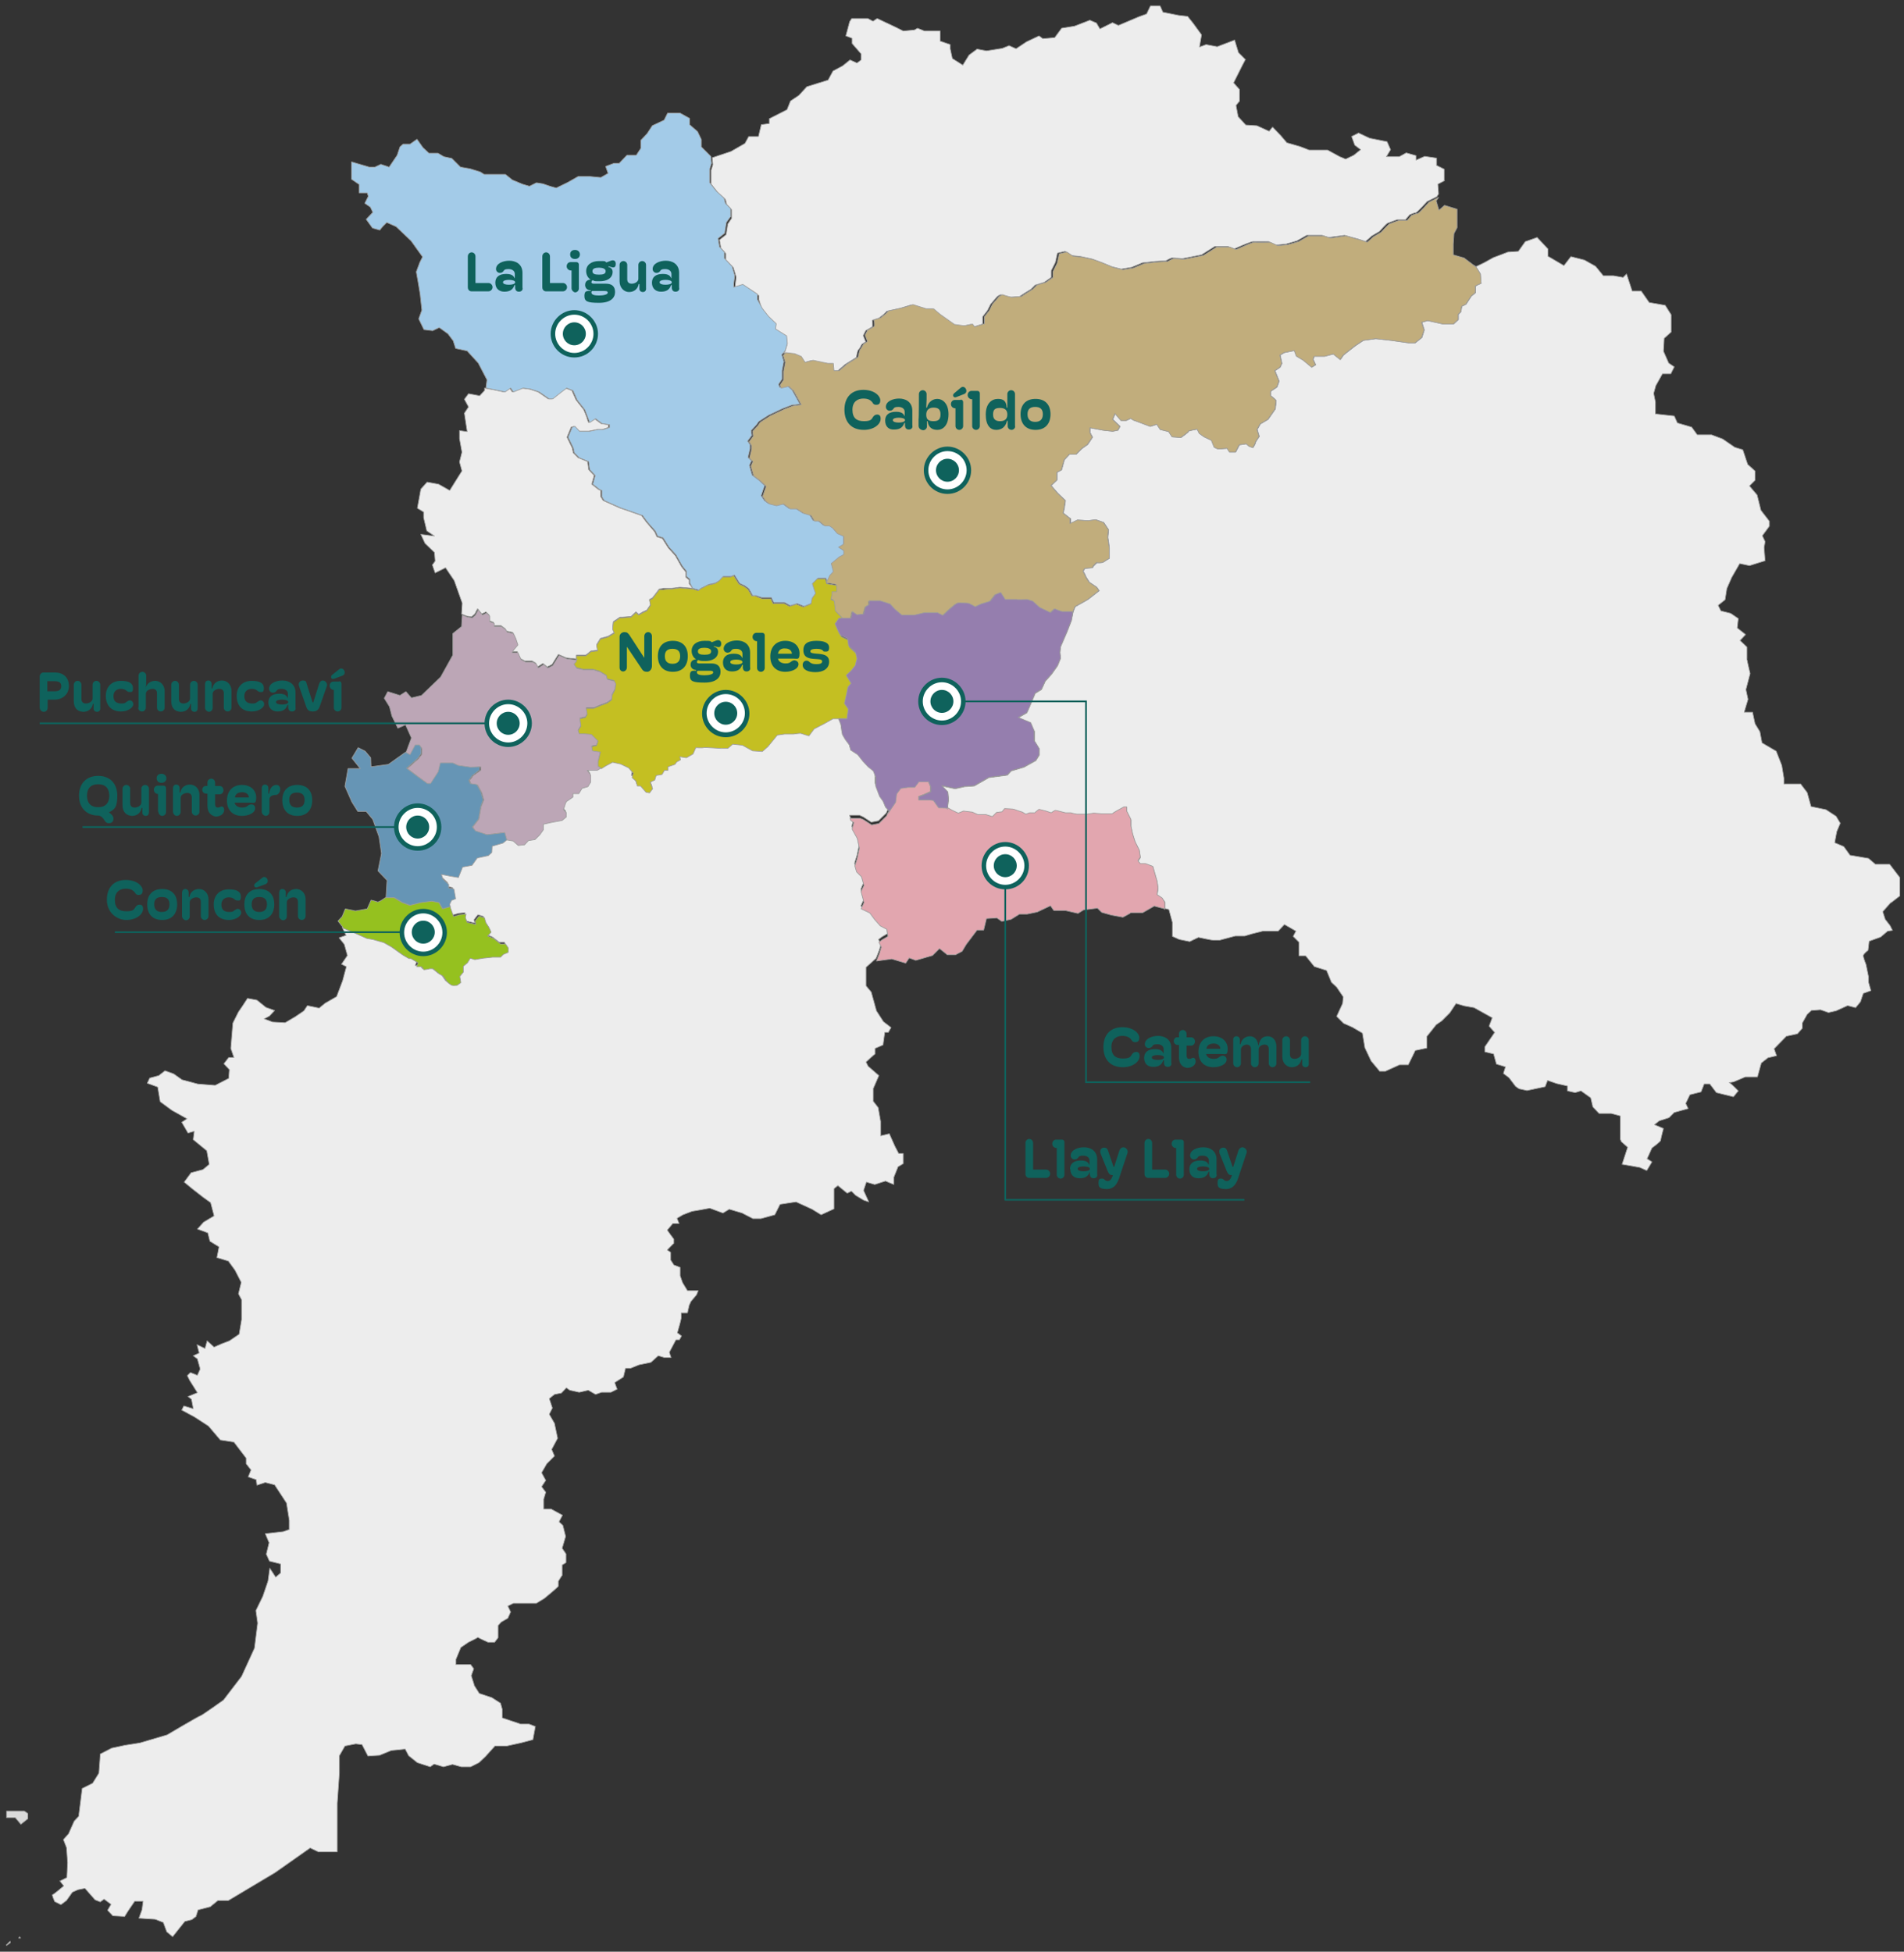 <?xml version="1.0" encoding="UTF-8"?>
<svg xmlns="http://www.w3.org/2000/svg" version="1.1" viewBox="0 0 547 560.7">
  <rect x="0" y="0" width="547" height="560.7" fill="#333333" stroke="none"/>
  <defs>
    <style>
      .cls-1, .cls-2, .cls-3, .cls-4 {
        fill: none;
      }

      .cls-5 {
        fill: #957eae;
      }

      .cls-5, .cls-6, .cls-7, .cls-8, .cls-2, .cls-9, .cls-10, .cls-11, .cls-3, .cls-12, .cls-13, .cls-14 {
        stroke-linecap: round;
        stroke-linejoin: round;
      }

      .cls-5, .cls-6, .cls-7, .cls-8, .cls-9, .cls-10, .cls-11, .cls-3, .cls-12, .cls-13, .cls-14 {
        stroke: #9d9d9c;
        stroke-width: .2px;
      }

      .cls-6 {
        fill: #ededed;
      }

      .cls-7 {
        fill: #6695b5;
      }

      .cls-8 {
        fill: #c1ad7c;
      }

      .cls-15 {
        isolation: isolate;
      }

      .cls-2, .cls-4 {
        stroke: #0f625c;
        stroke-width: .5px;
      }

      .cls-9 {
        fill: #a3cbe8;
      }

      .cls-16 {
        fill: #fff;
      }

      .cls-10 {
        fill: #e2a6af;
      }

      .cls-17 {
        fill: #0f625c;
      }

      .cls-11 {
        fill: #c4bf22;
      }

      .cls-12 {
        fill: #bca6b6;
      }

      .cls-13 {
        fill: #dadada;
      }

      .cls-4 {
        stroke-miterlimit: 10;
      }

      .cls-14 {
        fill: #95c11f;
      }
    </style>
  </defs>
  <!-- Generator: Adobe Illustrator 28.7.1, SVG Export Plug-In . SVG Version: 1.2.0 Build 142)  -->
  <g>
    <g id="Capa_2">
      <path class="cls-6" d="M543.2,259.3l-2.3,2.6.7,2.2,1.4,1.8.7,1.4-1.4.2-2,1.7-3.3,1.2-.3,2.6s-1.2.9-1.4,1.5c0,.6.8,2.6.8,2.6l.7,3.4v1.6l.7,2.5-2.2.8-.8,2.4-1.4,1.7-2.3-.6-3.3,1.5-2.2.5-2.3-.8-2.6.2-1.2,1.1-1.4,2.5v1.5l-1.4,1.6-3.2.7-3.5,3.6.7,2-2.5.6-1.9,1.5-1.1,4h-3.5l-3.3,1.4s-.8.2-1.3.2c.9.6,2.6,2.4,2.6,2.4l-1.4,1.7-4.9-1.2-1.9-2.5h-1.6l-.9,2.3-3.2.8-1.2,2.5.7,1.5-4,1.1-1.5,1.5-2.8.9-1.4,1.1,2.6,1.1s-.8,3-.8,3.4-2.5,2.2-2.5,2.2l-1.4,3.1,1.4.9-1.5,2.5-2-.9-5.1-.9,1.6-4.9-1.8-1.6-.3-.7v-6.7l-2.6-.7h-3.5l-1.8-1.9-.6-2.6-2.8-2-1.7.5-2.2-.5v-1.4l-3.1-.7-2.6-.9-.7,1.8-5.2,1.1-2.3-.5-1-.7-1.9-2.5-1.6-1.2.6-1.9-2.6-.8-.8-2.9-2.5-.6v-1.5l2.8-4.1-1.6-1.8.9-2.4-5.2-2.9-2.8-.5-2.4-.7-1.8,2.7-2.3,2.3-1.6,1.1-2.7,3.4v3.3l-3.3.7-2,4.1h-2.5l-4.2,1.9h-1.5l-2.5-3-1.8-3.8-.7-4.2-2.9-1.7-2.5-1.1-2-2,1.7-3.7.2-1.9-1.9-2.8-1.5-1.4-1.4-3.4-3.5-1.1-2.5-3.1h-1.9v-3.9l-1.7-1.7.8-1.5-3.3-1.9-1.8,1.9h-4.4l-3.2.8-2,.6h-2.7l-4.5,1.2h-1.9c0,.1-4.2-.8-4.2-.8l-2.5,1.2-3-.6-2-.9v-4l-1-3.7-1.1-.3v-1.8l-.8-1-1.5-1,.3-1.9-.3-2-1.2-4.2-2.1-.8h-1.5l-.7-.8.7-1.1-.3-2-1.2-2.4-.7-2.2-.5-2.3v-1.9l-1.2-2.4v-1.2h-.8l-2,1.1-1.4.8h-2.8c0,.1-2.5,0-2.5,0l-1.9.3h-2.9l-1.7-.3h-1.6c0-.1-2.7-.8-2.9-.8s-1.2.7-1.2.7l-1.5-.5-2-.5-1.2.9h-1.5c0,.1-1.1.5-1.1.5l-1-.6s-2.3-.7-2.3-.8-2.8-.2-2.8-.2l-.7.9-1.6.2-1.2,1.2-1.9-.6h-2.2l-1.6-.7-2.5-.3-1.5.6-1.7-.8-1.5-.8.3-2.6-.2-2.1-1.7-1.8,3.8.8,2.7-.6,2.8-.2,4.2-2.4,5.3-.7,1.1-1.2,3.7-1.1,3.4-1.9,1-1.6v-1.8c-.1,0-1.4-2.2-1.4-2.2v-2.8c-.1,0-1.1-2.4-1.1-2.4l-3.6-1.5,2.5-1.4.8-1.8,1.6-3.8,1.8-1.1,1.1-2.4,1.8-2,1.7-2.4.9-2.2-.2-1.6.2-1.7,1.9-4.4,1.2-3.1.5-2.5.6-1.5,3.7-2.1,3.2-2.5-.7-1-2.1-1.4s-1.1-1.7-1.1-1.8c0-.2-.7-1.4-.7-1.4l.5-.8,2.2-.2c.2-.6,1.5-1.6,1.4-1.5-.1.2,1.5,0,1.5,0l1.9-1.2v-2.8c.1,0-.4-3.2-.4-3.2l.2-2.2-1.4-2.1-2.3-.8-2.1.3-3.1-.2-2,1v-1.4c-.1,0-2.1-1.6-2.1-1.6l.3-1.5.3-2.1-2.2-2.1-1.9-2.2,1.7-1.6v-2.2l1.3-.7.8-2.9,1.5-1.6h1.9l1.6-1.6,1.7-1.2,1.4-2.1-.7-1.3v-1.4l3.8.7,2.7.3,1.5-.3.6-1.1-2.1-2,.7-1.7,1.7,2h1.5l1.3-.6.8.5,1.9.7,2.9,1.1,1.9-.6,1,1.5,2.4.6,1,1.5,2.5.2s2.3-1.6,2.2-1.8c0-.2,2.5-.6,2.5-.6l.6,1.2,1.4,1,2.1,1,.8,2,1.1.5,2.6-.2.7,1.1h1.7l1.1-2.1,2-.3.8.7,1.1.4s.7-1.1.7-1.4,1.1-1.8,1.1-1.8l-.6-2,.9-1.6,2.2-1.3s2-2.8,2.1-3c0-.2.3-2.3.2-2.5-.1-.2-1.5-1.3-1.5-1.3v-1.3l1.8-1.2.6-1.7-1.2-3,1.5-1,.5-1.1-.5-2.4,1.2-.7,2.9-.6.6,1.6,2,1.2,2.4,2,1.1-.7-.7-1.5.3-1h3c0,0,2.5-.6,2.5-.6l2,1.6.9-1.3,3.3-2.6,2.4-1.6,3.6-.5,4.5.5,4.9.7h1.9l1.9-1.5.7-2.2-.7-2.2,1.7-.5,4.5,1h2.9l1.4-1.3v-1.5l.7-.7.3-1.6,1.2-.6,1.5-2.3,1.2-1s.1-1.6,0-1.8c-.1-.2,1.6-.9,1.6-.9l-.2-2.7-1.3-2.1,2.3-1.1,2.7-1.5,4.2-1.6,3-.2,2-2.8,3.4-1.2,3.1,3.3v2.1l4.6,2.7,2-2.6,3.9,1,3.2,1.8,2.2,2.7h2.9l2.8.5,1-1,1.6,4.9h2.6l2.3,3.3,4.6.8,1.7,2.7v5l-2,1.8-.2,3.7,1.5,3.4,1.6,1.1-1,2h-2.4l-1.9,3.4-.6,2.2.5,2.5v3.4c-.1,0,5.4.6,5.4.6l.9,2,4.1,1.2,1.6,2.2h4.1l3.2,1.2,3.5,2.4,2.3.7,1.4,4.2,2.1,1.9v2.7l-1.6,1.6,2.2,2.6,1.1,4.4,2.4,3.1v1.5l-2,2.7.8,1.7-.3,1.7.3,3.8-4.5,1.4-2.8-.6-2.3,4-1.4,3.2-.5,3.2-2,1.6.8,1.6,2.8.7,2.2,1.5-.3,2.7,2.4,1.9-1.6,1.7,2,1.9v3.4c-.1,0,.9,4.2.9,4.2l-1.2,4.6.6,2.8-1.1,3.7h2.4l.7,3.3,1.4,2.3.6,3.2,4.1,2.4,1.6,4.1.6,3.7v1.6h4.8l1.9,2.5,1.1,4,4.3.9,2.9,1.9,1.2,2-1,2.4-.6,3.2,2.6,1.1,1.8,2.5,5.3.9,2,1.7h4.1l2.9,3.8v5.3l-2.6,2Z"/>
      <path class="cls-6" d="M259.5,332.3v2l-1.5.9-1.2,3v2.1c-.1,0-2.4-1-2.4-1l-3.1,1-2.4-.7-.8,2.4,1.5,3.3-1.5-.5-2.3-1.4-1.2-1.2-1.2.6-2.7-2.2-1.1.9v5.8l-3.7,1.7-2.6-1.6-4.6-2.1-4.6.7-1.5,3-4,1.1h-2.3l-3.1-1.6-3.7-1.1-1.8,1.1-3.8-1.4-2.7.5-2.4.4-2.6,1-1.7,1,.6,1.5h-1.8l-1.6,1.9,1,1.4.9,1.2v1.2c-.1,0-1.9,1.9-1.9,1.9l1,.7v2.2l.9,1.4,1.8.7v2.4l.7,2,1.4,2.3h3.1l-.5,1.2-1.6,1.9-.5,1.1-.5,2.2h-1.8v1.3c.1,0-.4,1.9-.4,1.9l-.7,2.5,1.2.9-.6,1.1h-1l-.9,1.7-1,1.9.5,1.5h-2l-1.7-.5-2.1,1.9-3.4.7-2.5,1h-1.4l-.6,2.5-2.5,1.6.7,1.9-1.8.9h-2.7l-1.7.6-2.1-1.2-2.6.6-2.7-.6-1-.7-1.4,1.5-2,.4-1.5,1.2.9,2.7-.9,1.8,1.5,2.6.9,4.3-1.7,3.2.8,1.9-2.2,2.2-1.5,2.6,1.2,2.2-1.2,1.8,1.2,1.6-.6,2v2.8h2.1l3.3,1.8-1,1.9,1.1,1,.8,3.2-1,3.4,1.1,1.6v2.5c.1,0-1.1.7-1.1.7v3c-.1,0-1.1,1.7-1.1,1.7v1.4c.1,0-1.5,1.4-1.5,1.4l-2.5,2.1-2.3,1.4h-6.6l-1.6.8.8,1.7-.8,1.8-1.9,1.1-.9,1v3.5l-1,1.3h-1.9s-2.7-1.2-2.9-1.4c-.2.2-2.7,1.4-2.7,1.4l-2.2,1.5-1.4,3.4v1.5h4.2l.9,1.2-.7,2,.9,2.9,1.4,2.2,3.6,1.2,2.5,1.6.5,1.8v2.4c-.1,0,5.3,1.8,5.3,1.8h2.4l1.8.7-.7,3.8-3.4.9-4.1.9h-3.4l-2.7,3-1.9,1.8-2.4,1.2h-2.7l-2.5-.7-2.6.7-2.7-.8-1.1.8-3.7-1.2-2.5-2-1-1.9-4,.4-3.4,1.4-3.3.2-1.7-3.3-1.8-.2-3.1.6-1.6,2.8v5l-.6,8.7v13.9h-5.5l-2.3-1.1-10.1,7.1-13.4,8h-3l-2.2,1.8-3.5.9-.6,1.9-1.2.9-2,.5-3.5,4.4-1.7-1.4-1-2.7-2.3-.9-4.7-.3.9-2.5.3-2.4h-2.4c0,0-1.9,2.8-1.9,2.8l-1,1.6-3.4-.2-1.5-1.6,1-1.7-2-1.5-1.1.8-1.5-.6-2.9-3.3-2,.4-1.6.7-1.7,2.4-1.6,1.2-1.8-.9s-.9-2-.6-2,3.2-2.5,3.2-2.5l-1.1-1.4,2-1,.2-4.3-.3-4.3-.9-2.3,1.5-1.7,1.6-3.6,1.3-1.4,1-8,3-1.5,1.8-2.9.4-5.5,3.3-1.7,3.7-.8,4.4-.7,7.8-2.3s9.3-5.5,9.6-5.5,6.6-4.5,6.6-4.5l5.2-6.8,3.7-8.1.9-7.2-.5-3.6,2-4.1,1.5-4.4.5-3.7,1.7,2.6,1.4-1.2v-2.6l-3.2-.8-.9-2,.8-3.3-1.1-2.6,5.2-.6,1.7-.6v-2.6c0,0-.8-5-.8-5l-3.4-5.2-2.7-.7-2.4.8-.2-1.6-2.3-.8.8-2-1.4-1.8v-1.6l-3.5-4.6-3.9-.6-3.4-4-4-2.6-3.7-2,.6-1.2,2.7.8-.5-2.7-1-.8,2.7-1.1-2.2-3.5-.7-1.4.9-.9,2,.8.8-1.8-.8-2.9-1.2-.9,1.7-.8-.6-2.4,2.3,1.1.6-2.2,2,1.8,2.3-1,2.1-.8,2.8-1.9.7-4.2v-5.7l-.9-1.7.8-3.3-1.8-3.5-1.9-2.6-3.3-1,.6-3.1-2.6-1.6-.6-2.4-3-1.1,1.8-2,3-1.8-1-3.8-2.1-1.5-3.2-2.5-2.3-1.9,2-2.7,3.4-.9,1.8-1.5-.7-3.9-3.9-3.2.3-2.4-1.8.5-1.8-3.1,1.5-1-4.3-2.4-3.4-2.5-.7-4.2-3-1.1.7-1.5,2.6-.7,1.8-1.4,2.5.9,2.4,1.7,4.5,1.2,5,.4,3.9-2,.2-2.5-1.6-1.7,1.4-1.8h1.5l-.9-2.6.3-3.7.3-3.6,1.6-3.2,1.1-1.6,1.5-2.3,2.7.5,2.6,2.1,2.5.9-1.5,1.6-1.5.8,2.4.9,3.6.2,2.9-1.7,2.5-1.7,1-1.5,3.4.7,1.7-1.4,3.3-1.9,1.7-4.5,1.1-4.1-1.4-.7,1.7-2.5-.9-3.2-1.5-1.9,2-.7-1.1-2.3,2.2.9,2.7,1.2,1.8.8,1.7.3,3.2.9,2.3,1.3,3.2,2.3,1.7,1h.6l2,1.2-.4,1.1h1.4l.7.9,1.6-.2h1c0-.1,1.8,1.4,1.8,1.4l1.1.6,1.1,1.6s1.3,1,1.5,1.1c.3.1,1.4,0,1.4,0l1.1-.8-.3-1.8,1-1.2v-1.7l1.2-1,.8-1.3,1.3.4,2.4-.4,2.8-.3h2.2l.8-.8,1.4-.6v-1.3l-.7-1.3h-1.4c0,.1-2-1.5-2-1.5l-1.7-.7,1-1.1-.6-1.3-.9-1.4-.4-1.4-1.6-.5-1.1,1.4.2,1-2.5-.6-.5-1.4.2-1-1.9.2-1.7.5-1-2.8h0l-.2-.7.6-1.1,1.1-.5-.3-1.7-.2-1.1-1.4-.3v-1.1l-1.7-1.6-.3-1.3,2.4.6,2.4.3,1.2-3,2.7-.4,1.6-2.2,3.2-.7,1-.9v-1.8c.1,0,3.2-.9,3.2-.9l1.1-.9,1.8.3,1.5,1.3,1.8-.2,1.1-1.2,1.9-.3,1.4-1.4,1-1.4v-1.6l2.2-.5,3.2-.6,1.2-1v-1.2l-.8-.9.5-1.6.3-.7,1.9-1.3v-1h1.7l.9-1.5,1.7-.5.8-1.3v-2l-1-1.4h2.9l1.2-.7h0l1.3-.8,1.9-1,2.3.5,2.3,1.1,1.3,1.5-.3,1.3,1.1,1,.4,1.4h.9l1.6,1.8,1,.2.9-1.2-.7-1.9,1.3-.6.4-1.3,1.7-.3.7-1.2h1v-1l2-.7.5-.7,1.1-.6-.2-.9,1.9.3,1.9-1.1.8-1.8s2,.1,2.2,0,5.4.3,5.4.3h1.6c0-.1,1.4-1.3,1.4-1.3l2.8.3,2.9,1.6,2.8.2,1.6-1.4,2.7-3.3,2.1-.3h2.5s2-.3,2.2-.2,2.3.7,2.3.7l1.5-2,2.9-1.5,2.5-1.4h1.7l.7,1.7.4,2.8.8,1.4,1.2,1.6.3,1.3,2,1.3,1.5,1.9,1.5,1.6,1.5,1.2.7,1.8v2.6l1.1,2.9,1,1.4.7,1.7,1.1,1.2-.3.5h0l-.4.9-2.2,2.2-2.1.4-2.3-1.5-1.1-.5h-2.8c0,.1.2.7.2.7l.9.6-.5,1.9,1.5,2.7.6,2.8-.6,2.8-.7,2.3.5,1.7,1.4,1.4.7,2.5s-.8,1.8-.8,1.9c0,.2.8,3,.8,3l-.8,1.8,2.5,1.2,1.4,1.9,1.6,1.8,1.9,1,.3,2-1.7,1-.9.7.7,1.4-.5,1.7-.9,2.3-2.9,2.6v5.3l1.5,1.8,1.5,5.4,2,3.1,2.2,1.7-.8,1.4h-1l-.5,3.6-2.3,1v1.6c-.1,0-2.6,2.3-2.6,2.3l.6,1.2,3.1,2.7-1.6,3.7v3.7l1.4,1.8.7,4v4.1c.1,0,2.5-.6,2.5-.6l1.6,3.6,1.1,2.1h1.3v.9h0Z"/>
      <path class="cls-6" d="M199,169l-3.7-.3-2.3.3h-2.4c0,.1-1.2.2-1.2.2l-1.2,1.6-.8,1-.8.4.3,1.5-1.1,1.6-1.1.5-1.2.7-.8-.7-1.4,1.3-2.5.2h-.7l-1.9,1.3-.2,2,.5,1.1-1.8,1.1-2.2.6-1.1,1.8.3,1.6-1.9.2-1.5,1.2h-2.7v1.1l-2.9-.3-2.3-1-1.8,2.9-1.4.7-1.2-1-1.6,1-.5-1.1-1-.6h-2.1l-1.3-.7-.9-2h-1.7l.5-.8,1.2-1.4-.6-1.8-.7-1.5-1.8-.4-.4-.7-1.2-.9h-2.1v-.9l-1.3-.5v-1.6l-.9-.9-1.2.6-1.2-1.5-.8,1.5-.9.8-1.4-.2-1.5-.6.2-3.1-2.3-6.5-2.5-3.7-3,1.5-.8-2.3.8-1.1-.2-2.5-2.7-2.6-1.2-2.6,3.9.5-2.2-1.5-.9-3.8v-1.6c0,0-1.8-1.1-1.8-1.1l1-5.5,1.8-2,3.3.6,3.2,1.8,2-3.2,1.5-2.4-.7-2.6.7-2.8-.7-3.9v-2.3l2.2.3-.8-5.3,1.2-1.8-1.2-2.2,1.2-1.6,3.2.6,1.4-1.5v-.7c.1,0,2.3.4,2.3.4l3.3.7,1.6-1.1.8,1.1,2.8-1.1,2.2.3,2.4.8,2.9,2h1l2.4-1.9,1.6-1.2,1.8.7,1.2,2.7,2.2,2.8s1,2.4,1,2.6.4,1.1.4,1.1l1.7-1.1,1.9,1.4,2.1.3v.8l-1.8.6h-1.5l-2.4.5h-2.9l-1.3-1.4-.8.2-1.2,2.9,1.5,3.1.3,1.4,1.4,1.4,2.7,1.1.3,2.3,1.6,1.7-.7,2.5,1.9,1.5.7.3v1.8l.7,1.1,4.7,2.1,6.3,2.2,1.4,1.9,2.4,2.8.6,1.4,1.6.5,1.7,2.7,2,2.2,1.8,3.2,1.2,1.5v1.5l1,.8v1.1l1,1.3Z"/>
      <path class="cls-6" d="M415,51.9l-1.9,1,.2,2.8-.5.8-2.8,1.4s-2.8,3.1-3.2,3.2c-.4,0-1.8.6-1.8.6l-1.2,1.4h-2.3c-.2,0-2.5.9-2.8,1-.3,0-2.4,2.4-2.4,2.4l-2.2,1.3-1.8,1.6-2.1-.7s-3.7-1-3.9-1.1c-.2,0-4.2.6-4.5.6s-2-.6-2-.6h-4.4l-2.8,1.6-3.1.9-2.9.3-2.2-1s-3.9,0-4.4,0-3.1,1.1-3.1,1.1l-2.3,1-1.8-.7h-3.8l-3.8,2.4-5.5,1.1s-2.4-.2-2.9-.2-1.8.8-1.8.8l-3.1.2-3.7.4-3.1,1.3-3,.5-2.8-.7-2.9-1.2-2.7-1-3.2-.7-2.7-.3-1.8-1.2-2.2.5-.6,2.7-1.2,2.4v1.9l-2,1.4-2.6.8-1.2,1.2-1.8,1.1-1.5,1-2.8.2s-2.1-.6-2.4-.7c-.3-.2-1.2.5-1.2.5l-1.9,2.2-.9,1.8-1.4,1.8v2.1l-2.8.9-.6-.8-2.3.5-2.9-.4-4.1-2.9-1.9-1.6h-2.1l-3.8-1.2-3.3,1-3.7.8-.9.9-1.4,1.1-1.9.6s.2,1.8,0,1.9-1.9,1.1-1.9,1.1l-.7,1.4.7,1.8-1.1.7s-.8,1.6-1,1.6-.6,2.2-.6,2.2l-3.2,2-2.2,1.9h-1.5l-.2-2.1h-1.5l-1.5-.3-2.8-.6-2.3.6-1.1-1.7-1.9-.8-2.6-.3.3-.4.6-2-.2-2.2-3.2-2,.2-1.5-2.2-2.1-1.8-2.3-.9-2.9v-1.1l-4.2-2.8-2.6.8v-.8l.3-2.5-.8-2.7-2.2-2.3v-1.8l-1.4-1.5-.4-2.4,1.9-1.5.5-3.1,1.1-1.6v-2.4c.1,0-1.4-1.5-1.4-1.5l-.4-1.5-2.2-2-1.9-2.4v-4l.5-1.6-.2-2,5.4-1.8,4-2.3,1.1-2h2.8l.8-3.4,2.3-.3v-1.4l5.1-2.6,1-2.5,2.4-1.6,2.3-2.5,6.1-1.9,1.4-2.6,2.8-1.5,2.1-1.7,2,.9,1.2-.9v-1.7l-2.6-3v-1.5l-1.8-.7,1.1-4.1.6-.9h4.6l1.5.8,1.2-.8,5.3,2.5,2.2,1.1,3.2-.3.9-.5,2,.8h4.5v2.9l2.9,1v1.2l.6,2.8,3,1.9,1.8-2.9,2.3-1.7,2.7.5,4.5-.7,2-.8,2,.9,3-2,3.6-1.7,1.1.8,3.4-.3,2-2.7,3.7-.6,4.4-1.7,1.9.8,1,1.7,3.6-1.8,1.7.8,5.9-2.5,2.2-.8,1.1-2.3h2.8l.8,1.8,4.5.9,2.6.3,1.6,2,2.4,3.3-.6,3.5,1.9-.7,3.2.6,5-1.9,1.1,3.6,2,2-.9,1.7-2.5,5,1.7,1.9v3.4c-.1,0-1,1.2-1,1.2l.6,3.2,2.2,2.4,3.2.2,3.5,1.6,1-1.2,2.4,2.5,1.7,2,3.8,1.1,2.6,1h5.3l3.5,1.9,1.7.7,2.3-1.1,2-1.6-1.7-1.3-.9-2.5,2-1,3.2,1.5,5,1,1,2.3-1.2,2h3.7l2-1.1,2.8.8v1.3l2.5-1.1,3.4.5v2.1l2.2,1.1v3.3s.1,0,.1,0Z"/>
      <path class="cls-9" d="M242.7,156.4l-1.5.9,1.5,1v1.1l-1.3.7-2.3,1.9.6,2.3-1,1.1-1,2.1-.4-1.4h-2.3l-1.4,1.4.4,1.3.5,1.5-1,1.4-.3,1.6-2.2.9-2-.8-2,.6-1.6-.9h-3.1c0,.1-.7-1.4-.7-1.4h-2.5c0,.1-1.9-.6-1.9-.6h-1c0-.1-1.1-2-1.1-2l-1.1-.8-1.5-.7-1.5-2.4-1,.4h-2.2l-1.1,1.2-1.2.7-1.9.4-2.2,1.1-.6.5-1.8-.5-.8-1.5v-1.1l-1-.8v-1.5l-1.2-1.5-1.8-3.2-2-2.2-1.7-2.7-1.6-.5-.6-1.4-2.3-2.6-1.4-1.9-6.3-2.2-4.7-2.1-.7-1.1v-1.8l-.7-.3-1.9-1.5.7-2.5-1.6-1.7-.3-2.3-2.7-1.1-1.4-1.4-.3-1.4-1.5-3.1,1.2-2.9.8-.2,1.3,1.4h2.9l2.4-.5h1.5l1.8-.6v-.8l-2.1-.3-1.9-1.4-1.7,1.1s-.4-1-.4-1.1c-.1-.2-1-2.6-1-2.6l-2.2-2.8-1.2-2.7-1.8-.7-1.6,1.2-2.4,1.9h-1l-2.9-2-2.4-.8-2.2-.3-2.8,1.1-.8-1.1-1.6,1.1-3.3-.7-2.2-.4.3-2.4-2.5-4.8-3.2-3.5-3.3-.7-.7-2.2-1.5-2-2.5-1.8-1.9.9-2.5-.3-1.5-3.1.9-2.5-.5-4.6-.6-3.6-.5-2.8,1-2.7.8-1.6-3.3-4.6-4.3-4.1-2.7-1.2-1.1,1.1-.9,1.1-2.1-.6-1.8-2.5,1.9-2-.7-1.5-1.6-1.1,1-2-.3-1h-2.3v-2.4c0,0-2.2-1.5-2.2-1.5v-5l5.1,1.5h1.6l1.7-.8,2.4.8,2.3-3.4.8-2.4.9-.8h2l2-1.4,1.7,2.4,1.7,1.6h2.6l1.7,1,2.3.5,2.5,2.5,2.8.5,2.9.9,1.1.7h6.1l2,1.6,2.9,1.2,2,.6,2-1,1.9.3,2,.7,1.8.5,3.3-1.6,3-1.7h3.4c0,0,3.1.3,3.1.3l2.1-1.2-.7-2,2.4-.9h1.5l2.2-2.3h2.7c0,0,1.3-2,1.3-2v-2.3l1.8-1.9,1.5-2.3,3.4-1.6,1-2h3.6l2.7,1.5v1.8l2.3,2,1.1,2.3v2.1l2.7,2.7.2,2-.5,1.6v4l1.9,2.4,2.2,2,.4,1.5,1.5,1.5v2.4c-.1,0-1.2,1.6-1.2,1.6l-.5,3.1-1.9,1.5.4,2.4,1.4,1.5v1.8l2.2,2.3.8,2.7-.3,2.5v.8l2.6-.8,4.2,2.8v1.5l1.4,2.6,1.8,2.3,2.2,2.1-.2,1.5,3.2,2,.2,2.2-.6,2-.3.4-.7.8.6,2-.5,2.6v2.4l-1,1.5.3.9,2.2-.5,1.4,1.3,1,1.8,1.2,2.2-2.4.3-2.6,1-4,1.9-2.8,1.8-.7,1-1.5,1.6.2,1.4-1.2,1.6.7,1.1v1.1l-.6,2.5,1,1-.6,1.3.8,2.8,2,1.5,1.6,1.5-.5,1.4-.5,1.5.9,1.4,1.1.8,2,.5,2-.5,1.9,1.4h1.9l2,1.3,2.1.6,1,1.6h1.3l1.7,1.4h1.6l.9.6,1.4,1.6,1.8.8v2.5h.4Z"/>
      <path class="cls-8" d="M423.8,82.3c.1.2,0,1.8,0,1.8l-1.2,1-1.5,2.3-1.2.6-.3,1.6-.7.7v1.5l-1.4,1.3h-2.9l-4.5-1-1.7.5.7,2.2-.7,2.2-1.9,1.5h-1.9l-4.9-.7-4.5-.5-3.6.5-2.4,1.6-3.3,2.6-.9,1.3-2-1.6-2.5.7h-3c0,0-.3.9-.3.9l.7,1.5-1.1.7-2.4-2-2-1.2-.6-1.6-2.9.6-1.2.7.5,2.4-.5,1.1-1.5,1,1.2,3-.6,1.7-1.8,1.2v1.3s1.4,1.1,1.5,1.3c.1.2-.2,2.3-.2,2.5-.1.2-2.1,3-2.1,3l-2.2,1.3-.9,1.6.6,2s-1.1,1.5-1.1,1.8-.7,1.4-.7,1.4l-1.1-.4-.8-.7-2,.3-1.1,2.1h-1.7l-.7-1.1-2.6.2-1.1-.5-.8-2-2.1-1-1.4-1-.6-1.2s-2.5.4-2.5.6c.1.2-2.2,1.8-2.2,1.8l-2.5-.2-1-1.5-2.4-.6-1-1.5-1.9.6-2.9-1.1-1.9-.7-.8-.5-1.3.6h-1.5l-1.7-2-.7,1.7,2.1,2-.6,1.1-1.5.3-2.7-.3-3.8-.7v1.4l.7,1.3-1.4,2.1-1.7,1.2-1.6,1.6h-1.9l-1.5,1.6-.8,2.9-1.3.7v2.2l-1.7,1.6,1.9,2.2,2.2,2.1-.3,2.1-.3,1.5,2,1.6v1.4c.1,0,2.1-1,2.1-1l3.1.2,2.1-.3,2.3.8,1.4,2.1-.2,2.2.5,3.2v2.8c-.1,0-2,1.2-2,1.2,0,0-1.5.2-1.5,0s-1.2.8-1.4,1.5l-2.2.2-.5.8s.7,1.3.7,1.4c0,.2,1.1,1.8,1.1,1.8l2.1,1.4.7,1-3.2,2.5-3.7,2.1-.6,1.5h-3.1c-.4,0-2.3-.8-2.3-.8l-1.2,1.1-3.1-1.5-2-1.8-1.6-.5h-3c0,.1-3.3,0-3.3,0l-1.3-2-1.5.6-1.5,1.9-2.6.8-1.7.8s-1.5-.8-1.7-.9c-.2-.1-2.6-.2-3.1-.2s-1.4.8-1.4.8l-1.3,1.1-1.8,1.7-1.5-.7h-3.8c0-.1-3.1.7-3.1.7h-3.4c0-.1-1.9-1.7-1.9-1.7l-1.5-1.6-2.8-.9h-3.2v1.1l-1,.6-.6,2.1-1.9.2-1.3-.9-.4,1.9h-2.2l-2.4-2.5-.3-2.8-1-.5.3-1.2v-1h1.5v-1.8c.1,0-2.8-.5-2.8-.5l1-2.1,1-1.1-.6-2.3,2.3-1.9,1.3-.7v-1.1l-1.5-1,1.5-.9v-2.2l-1.8-.8-1.4-1.6-.9-.6h-1.3l-1.7-1.4h-1.3l-1-1.6-2.1-.6-2-1.3h-1.9l-1.9-1.4-2,.5-2-.5-1.1-.8-.9-1.4.5-1.5.5-1.4-1.6-1.5-2-1.5-.8-2.8.6-1.3-1-1,.6-2.5v-1.1l-.7-1.1,1.2-1.6-.2-1.4,1.5-1.6.7-1,2.8-1.8,4-1.9,2.6-1,2.4-.3-1.2-2.2-1-1.8-1.4-1.3-2.2.5-.3-.9,1-1.5v-2.4l.5-2.6-.6-2,.7-.8,2.6.3,1.9.8,1.1,1.7,2.3-.6,2.8.6,1.5.3h1.5l.2,2.1h1.5l2.2-1.9,3.2-2s.5-2.2.6-2.2,1-1.6,1-1.6l1.1-.7-.7-1.8.7-1.4s1.7-1,1.9-1.1c.2,0,0-1.9,0-1.9l1.9-.6,1.4-1.1.9-.9,3.7-.8,3.3-1,3.8,1.2h2.1l1.9,1.6,4.1,2.9,2.9.4,2.3-.5.6.8,2.8-.9v-2l1.4-1.8.9-1.8,1.9-2.2s1-.7,1.2-.5c.3.2,2.4.7,2.4.7l2.8-.2,1.5-1,1.8-1.1,1.2-1.2,2.6-.8,2-1.4v-1.7l1.2-2.4.6-2.7,2.2-.5,1.8,1.2,2.7.3,3.2.7,2.7,1,2.9,1.2,2.8.7,3-.5,3.1-1.3,3.7-.4,3.1-.2s1.3-.8,1.8-.8,2.9.2,2.9.2l5.5-1.1,3.8-2.4h3.8l1.8.7,2.3-1s2.6-1.2,3.1-1.1,4.4,0,4.4,0l2.2,1,2.9-.3,3.1-.9,2.8-1.6h4.4s1.8.6,2,.6c.3,0,4.3-.7,4.5-.6s3.9,1.1,3.9,1.1l2.1.7,1.8-1.6,2.2-1.3s2.1-2.3,2.4-2.4,2.6-1,2.8-1h2.3l1.2-1.4s1.4-.6,1.8-.6,3.2-3.2,3.2-3.2l2.8-1.4-.7,1,.8,2.7,1.6-1.4,3.6,1.1v5.3l-.9,1.7-.2,3v3.1c-.1,0,3.1.9,3.1.9l3.3,2.5h.1l1.3,2.1.2,2.7s-1.8.7-1.7.9Z"/>
      <path class="cls-12" d="M176.9,196.3l-.2,1.6-.8,1.5-.2,1.5-1.3.9-1.9.7-1.9.8h-2.2l.3,1.7-.5.9-1.6.4.3,2.1-.8,1.3.3.8h1.2c0,.1,2.3.3,2.3.3l1.9,1.9-.4,1.3-1.4.3.2,1.2s2.3.4,2.3.3l-.6,2.8v1.3c-.1,0,.9.7.9.7l-1.2.7h-2.9l1,1.4v2l-.8,1.3-1.7.5-.9,1.5h-1.7v1l-1.9,1.3-.3.7-.5,1.6.8.9v1.2l-1.2,1-3.2.6-2.2.5v1.6l-1,1.4-1.4,1.4-1.9.3-1.1,1.2-1.8.2-1.5-1.3-1.8-.3-.7-2.1-5,.6-3.3-1-.8-1.2,1.8-2.3.6-3.5.8-2-.6-2.1-1.2-2.2-1.9-.3-.4-1,1.1-1.4,2.1-1.5v-1l-2.7.2-3.6-.5-1.5-.7h-3.6l-.6,2.5-2.2,3.4h-1l-2.7-2-3.2-2.4,3.2-2.8,1-1.3v-1.7l-.6-.8h-1.1l-1.5,2.7-1.4-.6,1.6-4.3-1.7-3.8-2.2,1-1.7-3.5-.7-2.7-1.5-2.4,1-1.9,3.5,1.1,1.7-1.1,1.6,1.8,2.9-.7,5.5-5.3,3.5-6.3v-6.2l2.5-2,.2-3.3,1.5.6,1.4.2.9-.8.8-1.5,1.2,1.5,1.2-.6.9.9v1.6l1.3.5v.9h2.1l1.2.9.4.7,1.8.4.7,1.5.6,1.8-1.2,1.4-.5.8h1.7l.9,2,1.3.7h2.1l1,.6.5,1.1,1.6-1,1.2,1,1.4-.7,1.8-2.9,2.3,1,2.9.3v.6l-.7.8.7,1,1.9.4h2.9c0,.1,1.8.6,1.8.6l2,1.2.2,1,2,.5.3.6Z"/>
      <polygon class="cls-7" points="145.6 241.3 144.5 242.2 141.4 243.1 141.3 244.9 140.3 245.8 137.1 246.5 135.6 248.6 132.9 249.1 131.7 252.1 129.3 251.7 126.8 251.2 127.2 252.5 128.9 254.1 128.9 255.1 130.4 255.4 130.6 256.5 130.9 258.2 129.7 258.7 129.2 259.8 129.4 260.6 127.2 261.2 126.2 259.4 124.1 259 121 259.4 117.9 260.1 115.7 259.3 113.4 257.9 110.9 257.9 111.2 252.9 108.6 250.2 109.6 245.2 108.9 240.4 107.1 235.4 105.2 233.1 102.8 233.1 101.1 230.4 99.1 225.9 100 220.8 103.5 220.8 101.1 217.8 102.9 214.8 104.9 215.8 106.5 217.7 106.6 220.3 111.6 219.6 116.5 216.1 117.8 216.8 119.3 214 120.5 214 121 214.8 121 216.5 120 217.9 116.8 220.7 120 223.1 122.8 225.1 123.7 225.1 125.9 221.7 126.5 219.2 130.1 219.2 131.6 219.9 135.2 220.4 137.8 220.3 137.8 221.2 135.7 222.8 134.7 224.2 135.1 225.1 137 225.4 138.2 227.6 138.8 229.8 138.1 231.8 137.5 235.3 135.7 237.6 136.6 238.7 139.9 239.8 145 239.2 145.6 241.3"/>
      <path class="cls-14" d="M146,272.3v1.3l-1.4.6-.8.8h-2.2l-2.8.3-2.4.4-1.3-.4-.8,1.3-1.2,1v1.7l-1,1.2.3,1.8-1.1.8s-1.2.1-1.4,0c-.3,0-1.5-1.1-1.5-1.1l-1.1-1.6-1.1-.6-1.8-1.5h-1c0,.1-1.6.3-1.6.3l-.7-.9h-1.4l.4-1.1-2-1.2h-.6l-1.7-1-3.2-2.3-2.3-1.3-3.2-.9-1.7-.3-1.8-.8-2.7-1.2-2.2-.9-.2-.3-1.4-1.8,1.2-1.3.9-2.2,2.9.6,3.4-.6,1.1-2.5s1.4.3,1.8.5,2.3-1.2,2.3-1.2h2.5l2.3,1.4,2.2.8,3.2-.8,3.1-.4,2.1.4,1,1.8,2.2-.6h0l1,2.8,1.7-.5,1.9-.2-.2,1,.5,1.4,2.5.6-.2-1,1.1-1.4,1.6.5.4,1.4.9,1.4.6,1.3-1,1.1,1.7.7,2,1.6h1.4c0-.1.8,1.1.8,1.1Z"/>
      <path class="cls-11" d="M246.3,189.2l-.5,2-1.2,1.5-1.4,1.3,1.4,2.3-.9,1.1-.4,2-.6,2.7,1.1,1.6-.4,2.8h-4.1l-2.5,1.4-2.9,1.5-1.5,2s-2.1-.6-2.3-.7c-.2-.1-2.2.2-2.2.2h-2.5l-2.1.3-2.7,3.3-1.6,1.4-2.8-.2-2.9-1.6-2.8-.3-1.4,1.2h-1.6c0,.1-5.2-.4-5.4-.2-.2.1-2.2,0-2.2,0l-.8,1.8-1.9,1.1-1.9-.3.2.9-1.1.6-.5.7-2,.7v1h-1l-.7,1.2-1.7.3-.4,1.3-1.3.6.7,1.9-.9,1.2-1-.2-1.6-1.8h-.9l-.4-1.4-1.1-1,.3-1.3-1.3-1.5-2.3-1.1-2.3-.5-1.9,1-1.3.8h0l-1-.7v-1.3c.1,0,.7-2.8.7-2.8,0,.1-2.3-.3-2.3-.3l-.2-1.2,1.4-.3.4-1.3-1.9-1.9-2.3-.2h-1.2c0-.1-.3-.9-.3-.9l.8-1.3-.3-2.1,1.6-.4.5-.9-.3-1.7h2.2l1.9-.8,1.9-.7,1.3-.9.2-1.5.8-1.5.2-1.6-.5-1-2-.5-.2-1-2-1.2-1.8-.5h-2.9c0-.1-1.9-.5-1.9-.5l-.7-1,.7-.8v-1.6h2.7l1.5-1.2,1.9-.2-.3-1.6,1.1-1.8,2.2-.6,1.8-1.1-.5-1.1.2-2,1.9-1.3h.7l2.5-.2,1.4-1.3.8.7,1.2-.7,1.1-.5,1.1-1.6-.3-1.5.8-.4.8-1,1.2-1.6h1.2c0-.1,2.4-.2,2.4-.2l2.3-.3,3.7.3,1.6.5.6-.5,2.2-1.1,1.9-.4,1.2-.7,1.1-1.2h2.2l1-.4,1.5,2.4,1.5.7,1.1.8,1.1,1.9h1c0,.1,1.9.8,1.9.8h2.5c0-.1.7,1.4.7,1.4h3.1c0-.1,1.6.8,1.6.8l2-.6,2,.8,2.2-.9.3-1.6,1-1.4-.5-1.5-.4-1.3,1.4-1.4h2.3l.4,1.4,2.9.5v1.8h-1.4v1l-.3,1.2,1,.5.3,2.8,2.4,2.5h-1.2l-1.1,1.6,1,2.3.6,1,2,1,.3,2,2,1.9.3,1.4Z"/>
      <path class="cls-10" d="M334.6,259.3v1.8l-3-.8-3.3,1.9h-3.4c0,.1-2.3,1.3-2.3,1.3l-3.3-.6-2.8-.8-1.2-1.2-4,.5-1.6,1-3.5-.8h-3.4c0,.1-1-1.4-1-1.4l-3.8,1.8-2.9.6h-2.2l-2.4,1.5-2.7.6-1.4-1-3,.2-.8,3.3h-1.9l-3.1,4.1-1.2,2-1.9,1h-2.4c0-.1-2.2-1.8-2.2-1.8l-2,2-4.8,1.4-1.9-.7-1,1.5-4-1.2-4.4.6.9-2.3.5-1.7-.7-1.4.9-.7,1.7-1-.3-2-1.9-1-1.6-1.8-1.4-1.9-2.5-1.2.8-1.8s-.7-2.8-.8-3,.8-1.9.8-1.9l-.7-2.5-1.4-1.4-.5-1.7.7-2.3.6-2.8-.6-2.8-1.5-2.7.5-1.9-.9-.6-.2-.6h2.8c0-.1,1.1.4,1.1.4l2.3,1.5,2.1-.4,2.2-2.2.4-.9h0l2.1-3.1.3-2.4,1.2-1.6,2.1-.3h1.9l1.2-1.6h2.8l.6,1.5v1.4l-2,.9-1.4.5v1h2.9c0-.1,1.3,0,1.3,0l1.5,2.1h2.5c0,.1,1.5.9,1.5.9l1.7.8,1.5-.6,2.5.3,1.6.7h2.3l1.9.6,1.2-1.2,1.6-.2.7-.9s2.7.1,2.8.2c0,.1,2.3.8,2.3.8l1,.6,1.1-.4h1.5c0-.1,1.2-1,1.2-1l2,.5,1.5.5s1-.7,1.2-.7,2.9.7,2.9.7h1.6c0,.1,1.7.4,1.7.4h2.9l1.9-.3,2.5.2h2.8c0-.1,1.4-.9,1.4-.9l2-1.1h.8v1.2l1.2,2.4v1.9l.5,2.3.7,2.2,1.2,2.4.3,2-.7,1.1.7.8h1.5l2.1.8,1.2,4.2.3,2-.3,1.9,1.5,1,.7,1.2Z"/>
      <polygon class="cls-13" points="1.9 520.3 7 520.3 8 521 8 522.5 6 524.1 4.4 522.2 1.9 522.2 1.9 520.3"/>
      <polygon class="cls-13" points="5.6 556.4 5.4 556.8 5.9 556.8 5.6 556.4"/>
      <polygon class="cls-13" points="2.9 557.7 1.8 558.8 1.9 558.9 3 558.1 2.9 557.7"/>
      <line class="cls-3" x1="-1" y1="562" x2="1" y2="561"/>
      <line class="cls-3" x1="172.8" y1="220.8" x2="172.7" y2="220.8"/>
      <line class="cls-3" x1="165.9" y1="189.4" x2="165.7" y2="189.4"/>
      <line class="cls-3" x1="132.7" y1="176.5" x2="132.7" y2="176.5"/>
      <line class="cls-3" x1="334.6" y1="261.3" x2="334.6" y2="261"/>
      <path class="cls-5" d="M308.3,175.7l-.5,2.5-1.2,3.1-1.9,4.4-.2,1.7.2,1.6-.9,2.2-1.7,2.4-1.8,2-1.1,2.4-1.8,1.1-1.6,3.8-.8,1.8-2.5,1.4,3.6,1.5,1,2.4v2.8c.1,0,1.4,2.2,1.4,2.2v1.8c.1,0-.9,1.6-.9,1.6l-3.4,1.9-3.7,1.1-1.1,1.2-5.3.7-4.2,2.4-2.8.2-2.7.6-3.8-.8,1.7,1.8.2,2.1-.3,2.6h-.3c0-.1-2.2-.1-2.2-.1l-1.5-2.1-1.3-.2h-2.9c0,.1,0-.9,0-.9l1.4-.5,2-.9v-1.4l-.6-1.5h-2.8l-1.2,1.6h-1.9l-2.1.3-1.2,1.6-.3,2.4-2.1,3.1.3-.5-1.1-1.2-.7-1.7-1-1.4-1.1-2.9v-2.6l-.7-1.8-1.5-1.2-1.5-1.6-1.5-1.9-2-1.3-.4-1.5-1.2-1.6-.8-1.4-.4-2.8-.7-1.7h2.4l.4-2.8-1.1-1.6.6-2.7.4-2,.9-1.1-1.4-2.3,1.4-1.3,1.2-1.5.5-2-.4-1.8-2-1.9-.3-2-2-1-.6-1-1-2.3,1.1-1.6h3.5l.4-1.9,1.3.9,1.9-.2.6-2.1,1-.6v-1.1h3.2l2.8.9,1.5,1.6,1.9,1.6h3.4c0,.1,3.1-.7,3.1-.7h3.8c0,.1,1.5.8,1.5.8l1.8-1.7,1.3-1.1s.9-.8,1.4-.8,2.9,0,3.1.2c.2.1,1.7.9,1.7.9l1.7-.8,2.6-.8,1.5-1.9,1.5-.6,1.3,2h3.3c0,.1,3,0,3,0l1.6.5,2,1.8,3.1,1.5,1.2-1.1s1.9.8,2.3.8,3,0,3,0Z"/>
      <line class="cls-3" x1="272.2" y1="232.3" x2="272.2" y2="232.5"/>
      <line class="cls-3" x1="412.8" y1="56.5" x2="412.8" y2="56.5"/>
      <line class="cls-3" x1="308.3" y1="175.7" x2="308.1" y2="176.2"/>
      <line class="cls-3" x1="423.9" y1="76.6" x2="423.7" y2="76.3"/>
      <rect class="cls-1" x="21.8" y="252.9" width="75.3" height="13.4"/>
      <g class="cls-15">
        <path class="cls-17" d="M30.7,258.5c0-3.6,2.1-5.7,5.4-5.7s4.9,1.8,4.9,3-.7,1.3-1.2,1.3-.8-.2-1-.6c-.5-.7-1.2-1.2-2.7-1.2s-3.1.8-3.1,3.2,1.2,3.3,3.3,3.3,2.2-.6,2.6-1.2c.3-.4.6-.7,1.2-.7s1,.3,1,1.2c0,1.7-2.1,3.2-4.8,3.2s-5.6-2.1-5.6-5.8Z"/>
        <path class="cls-17" d="M42.3,259.8c0-2.6,1.4-4.4,4.3-4.4s4.3,1.8,4.3,4.4-1.4,4.5-4.3,4.5-4.3-1.8-4.3-4.5ZM48.7,259.8c0-1.5-.8-2.1-2.2-2.1s-2.2.6-2.2,2.1.8,2.2,2.2,2.2,2.2-.7,2.2-2.2Z"/>
        <path class="cls-17" d="M52.3,263.2v-6.7c0-.6.3-1.1.9-1.1s1,.4,1,1v1.3h.2c.3-1.6,1.5-2.3,2.8-2.3s2.7,1,2.7,3v4.8c0,.6-.5,1.1-1.1,1.1s-1.1-.5-1.1-1.1v-4.1c0-.8-.4-1.3-1.3-1.3s-1.9.6-1.9,1.4v4.1c0,.6-.5,1.1-1.1,1.1-.6-.1-1.1-.6-1.1-1.2Z"/>
        <path class="cls-17" d="M61.4,259.8c0-2.6,1.7-4.3,4.3-4.3s3.5.8,3.5,2.1-.5,1.1-1,1.1-.6-.2-.9-.4c-.4-.3-.8-.5-1.6-.5s-2.1.4-2.1,2.1,1.1,2.1,2.3,2.1,1.1-.3,1.5-.5c.3-.2.6-.4.9-.4.6,0,1,.6,1,1.1,0,1-1.6,2.1-3.5,2.1-2.7,0-4.4-1.5-4.4-4.5Z"/>
        <path class="cls-17" d="M70.2,259.8c0-2.6,1.4-4.4,4.3-4.4s4.3,1.8,4.3,4.4-1.4,4.5-4.3,4.5-4.3-1.8-4.3-4.5ZM76.7,259.8c0-1.5-.8-2.1-2.2-2.1s-2.2.6-2.2,2.1.8,2.2,2.2,2.2,2.2-.7,2.2-2.2ZM73.9,254.9c-.8.3-1.2-.6-.6-1.1l2-1.6c1.2-1,2.4,1.2,1,1.8l-2.4.9Z"/>
        <path class="cls-17" d="M80.2,263.2v-6.7c0-.6.3-1.1.9-1.1s1,.4,1,1v1.3h.2c.3-1.6,1.5-2.3,2.8-2.3s2.7,1,2.7,3v4.8c0,.6-.5,1.1-1.1,1.1s-1.1-.5-1.1-1.1v-4.1c0-.8-.4-1.3-1.3-1.3s-1.9.6-1.9,1.4v4.1c0,.6-.5,1.1-1.1,1.1-.6-.1-1.1-.6-1.1-1.2Z"/>
      </g>
      <rect class="cls-1" x="19" y="222.9" width="75.3" height="13.4"/>
      <g class="cls-15">
        <path class="cls-17" d="M30.1,235.8c-.5-.9-1.2-1.5-1.9-1.5-3.2,0-5.5-2.1-5.5-5.7s2.2-5.7,5.5-5.7,5.5,2.1,5.5,5.7-.9,3.9-2.4,4.8c.6.4,1.3,1,1.3,1.8s-.5,1.3-1.3,1.3c-.5,0-.9-.2-1.2-.7ZM31.4,228.6c0-2.1-1.1-3.3-3.2-3.3s-3.2,1.2-3.2,3.3,1.1,3.3,3.2,3.3c2.1,0,3.2-1.2,3.2-3.3Z"/>
        <path class="cls-17" d="M35.2,231.3v-4.7c0-.6.5-1.1,1.1-1.1s1.1.5,1.1,1.1v4.1c0,.8.4,1.3,1.3,1.3s1.9-.6,1.9-1.4v-4c0-.6.5-1.1,1.1-1.1s1.1.5,1.1,1.1v6.7c0,.6-.3,1.1-.9,1.1s-1-.4-1-.9v-1.4h-.2c-.3,1.6-1.5,2.3-2.8,2.3-1.6-.1-2.7-1.1-2.7-3.1Z"/>
        <path class="cls-17" d="M45.4,233.2v-5.1h0c-.6,0-1.2-.5-1.2-1.2s.5-1.2,1.1-1.2h1.7c.4,0,.7.3.7.7v6.9c0,.6-.5,1.1-1.1,1.1-.6,0-1.1-.6-1.1-1.2ZM45,223.6c0-.8.5-1.3,1.4-1.3s1.4.6,1.4,1.3-.5,1.3-1.4,1.3c-.9,0-1.4-.6-1.4-1.3Z"/>
        <path class="cls-17" d="M49.7,233.2v-6.7c0-.6.3-1.1.9-1.1s1,.4,1,1v1.3h.2c.3-1.6,1.5-2.3,2.8-2.3s2.7,1,2.7,3v4.8c0,.6-.5,1.1-1.1,1.1s-1.1-.5-1.1-1.1v-4.1c0-.8-.4-1.3-1.3-1.3s-1.9.6-1.9,1.4v4.1c0,.6-.5,1.1-1.1,1.1-.6,0-1.1-.6-1.1-1.2Z"/>
        <path class="cls-17" d="M59.6,231.4v-3.4h-.4c-.6,0-1.1-.5-1.1-1.1s.5-1.2,1.1-1.1h.4v-1c0-.6.5-1.1,1.1-1.1s1.1.5,1.1,1.2v.9h1.3c.6,0,1.1.5,1.1,1.2s-.5,1.2-1.1,1.2h-1.3v2.8c0,.7.3,1,.7,1s.6-.1.8-.2c.2-.1.3-.1.4-.1.4,0,.7.4.7,1,0,1.2-1.2,1.9-2.5,1.9-1.1-.3-2.3-.9-2.3-3.2Z"/>
        <path class="cls-17" d="M73.3,232.2c0,1.4-2,2.2-3.8,2.2-2.6,0-4.3-1.6-4.3-4.4s1.7-4.5,4.3-4.5,4.1,1.6,4.1,3.6-.6,1.5-1.8,1.5h-4.4c.2,1,1.2,1.4,2.2,1.4s1.3-.3,1.7-.6c.3-.2.6-.3.9-.3.7,0,1.1.4,1.1,1.1ZM67.5,229.1h4c0-.8-.7-1.5-1.9-1.5s-2,.5-2.1,1.5Z"/>
        <path class="cls-17" d="M75.2,233.2v-6.7c0-.6.3-1.1.9-1.1s1,.4,1,1v1.6h.2c.3-2,1.3-2.5,2.1-2.5s1.1.6,1.1,1.3-.5,1.6-1.4,1.6-1.7.4-1.7,1.3v3.6c0,.6-.5,1.1-1.1,1.1-.6-.1-1.1-.6-1.1-1.2Z"/>
        <path class="cls-17" d="M81.1,229.9c0-2.6,1.4-4.4,4.3-4.4s4.3,1.8,4.3,4.4-1.4,4.5-4.3,4.5c-2.9,0-4.3-1.9-4.3-4.5ZM87.5,229.8c0-1.5-.8-2.1-2.2-2.1s-2.2.6-2.2,2.1.8,2.2,2.2,2.2,2.2-.6,2.2-2.2Z"/>
      </g>
      <rect class="cls-1" x="-4.8" y="193" width="118.8" height="13.4"/>
      <g class="cls-15">
        <path class="cls-17" d="M11.4,203.2v-8.8c0-.7.5-1.2,1.1-1.2h3.2c2.6,0,4.1,1.5,4.1,3.9s-1.9,3.9-4.1,3.9h-2v2.3c0,.7-.5,1.2-1.1,1.2-.7,0-1.2-.6-1.2-1.3ZM13.7,198.6h1.9c1.3,0,2-.4,2-1.5s-.8-1.4-2-1.4h-2v2.9h.1Z"/>
        <path class="cls-17" d="M21.2,201.4v-4.7c0-.6.5-1.1,1.1-1.1s1.1.5,1.1,1.1v4.1c0,.8.4,1.3,1.3,1.3s1.9-.6,1.9-1.4v-4c0-.6.5-1.1,1.1-1.1s1.1.5,1.1,1.1v6.7c.1.6-.3,1.1-.9,1.1s-1-.4-1-.9v-1.4h-.2c-.3,1.6-1.5,2.3-2.8,2.3-1.7-.1-2.7-1.1-2.7-3.1Z"/>
        <path class="cls-17" d="M30.4,199.9c0-2.6,1.7-4.3,4.3-4.3s3.5.8,3.5,2.1-.5,1.1-1,1.1-.6-.2-.9-.4c-.4-.3-.8-.5-1.6-.5s-2.1.4-2.1,2.1,1.1,2.1,2.3,2.1,1.1-.3,1.5-.5c.3-.2.6-.4.9-.4.6,0,1,.6,1,1.1,0,1-1.6,2.1-3.5,2.1-2.6,0-4.4-1.5-4.4-4.5Z"/>
        <path class="cls-17" d="M39.8,203.3v-9.2c0-.6.5-1.1,1.1-1.1s1.1.5,1.1,1.1v1.4c0,.6,0,1.8-.2,2.4h0c.3-1.6,1.5-2.3,2.8-2.3s2.7,1,2.7,3v4.7c0,.6-.5,1.1-1.1,1.1s-1.1-.5-1.1-1.1v-4.1c0-.8-.4-1.3-1.3-1.3s-1.9.6-1.9,1.4v4c0,.6-.5,1.1-1.1,1.1-.7,0-1.1-.5-1.1-1.1Z"/>
        <path class="cls-17" d="M49.2,201.4v-4.7c0-.6.5-1.1,1.1-1.1s1.1.5,1.1,1.1v4.1c0,.8.4,1.3,1.3,1.3s1.9-.6,1.9-1.4v-4c0-.6.5-1.1,1.1-1.1s1.1.5,1.1,1.1v6.7c0,.6-.3,1.1-.9,1.1s-1-.4-1-.9v-1.4h-.2c-.3,1.6-1.5,2.3-2.8,2.3-1.7-.1-2.7-1.1-2.7-3.1Z"/>
        <path class="cls-17" d="M58.9,203.3v-6.7c0-.6.3-1.1.9-1.1s1,.4,1,1v1.3h.2c.3-1.6,1.5-2.3,2.8-2.3s2.7,1,2.7,3v4.8c0,.6-.5,1.1-1.1,1.1s-1.1-.5-1.1-1.1v-4.1c0-.8-.4-1.3-1.3-1.3s-1.9.6-1.9,1.4v4.1c0,.6-.5,1.1-1.1,1.1-.6-.1-1.1-.6-1.1-1.2Z"/>
        <path class="cls-17" d="M68,199.9c0-2.6,1.7-4.3,4.3-4.3s3.5.8,3.5,2.1-.5,1.1-1,1.1-.6-.2-.9-.4c-.4-.3-.8-.5-1.6-.5s-2.1.4-2.1,2.1,1.1,2.1,2.3,2.1,1.1-.3,1.5-.5c.3-.2.6-.4.9-.4.6,0,1,.6,1,1.1,0,1-1.6,2.1-3.5,2.1-2.7,0-4.4-1.5-4.4-4.5Z"/>
        <path class="cls-17" d="M77.1,201.8c0-1.6,1.1-2.5,3.1-2.5s2.2.8,2.5,1.3h0v-1.3c0-.9-.8-1.4-1.8-1.4s-1.2.2-1.4.5c-.2.3-.5.6-1.1.6s-1.1-.5-1.1-1.1c0-1.6,2-2.4,3.8-2.4s3.8.9,3.8,3.5v4.2c.2.7-.3,1.2-1,1.2s-1-.4-1.1-1v-.9h-.2c-.4,1.2-1.2,1.9-2.9,1.9-1.4,0-2.6-.9-2.6-2.6ZM82.8,201.7c0-.5-.9-.7-1.8-.7s-1.7.2-1.7.7.8.7,1.7.7,1.8-.2,1.8-.7Z"/>
        <path class="cls-17" d="M88,203.1l-2.1-6c-.3-.8.2-1.6,1.1-1.6s1,.4,1.1.9l1.7,5.4h.2l1.7-5.4c.2-.5.5-.9,1.1-.9s1.4.8,1.1,1.6l-2.1,6c-.3.8-.9,1.3-1.9,1.3-1.1,0-1.6-.4-1.9-1.3Z"/>
        <path class="cls-17" d="M97.4,195.7c.4,0,.7.3.7.7v6.9c0,.6-.5,1.1-1.1,1.1s-1.1-.5-1.1-1.1v-5.1h0c-.6,0-1.2-.5-1.2-1.2s.5-1.2,1.1-1.2h1.7ZM97.4,192.3c1.2-1,2.4,1.2,1,1.8l-2.4.9c-.8.3-1.2-.6-.6-1.1l2-1.6Z"/>
      </g>
      <rect class="cls-1" x="123.5" y="72.4" width="83" height="13.4"/>
      <g class="cls-15">
        <path class="cls-17" d="M135.5,83.7c-.6,0-1.1-.4-1.1-1.2v-8.8c0-.8.6-1.2,1.1-1.2s1.1.4,1.1,1.2v7.6h3.7c.7,0,1.2.6,1.2,1.2s-.5,1.2-1.2,1.2c0,0-4.8,0-4.8,0Z"/>
        <path class="cls-17" d="M142.3,81.2c0-1.6,1.1-2.5,3.1-2.5s2.2.8,2.5,1.3h0v-1.3c0-.9-.8-1.4-1.8-1.4s-1.2.2-1.4.5-.5.6-1.1.6-1.1-.5-1.1-1.1c0-1.6,2-2.4,3.8-2.4s3.8.9,3.8,3.5v4.2c.2.7-.3,1.2-1,1.2s-1-.4-1.1-1v-.9h-.2c-.4,1.2-1.2,1.9-2.9,1.9-1.4,0-2.6-.8-2.6-2.6ZM148,81.1c0-.5-.9-.7-1.8-.7s-1.7.2-1.7.7.8.7,1.7.7c.9,0,1.8-.2,1.8-.7Z"/>
        <path class="cls-17" d="M156.9,83.7c-.6,0-1.1-.4-1.1-1.2v-8.8c0-.8.6-1.2,1.1-1.2s1.1.4,1.1,1.2v7.6h3.7c.7,0,1.2.6,1.2,1.2s-.5,1.2-1.2,1.2c0,0-4.8,0-4.8,0Z"/>
        <path class="cls-17" d="M164.2,82.8v-5.1h-.2c-.6,0-1.2-.5-1.2-1.2s.5-1.2,1.1-1.2h1.7c.4,0,.7.3.7.7v6.9c0,.6-.5,1.1-1.1,1.1-.5-.1-1-.6-1-1.2ZM163.8,73.1c0-.8.5-1.3,1.4-1.3s1.4.6,1.4,1.3-.5,1.3-1.4,1.3-1.4-.5-1.4-1.3Z"/>
        <path class="cls-17" d="M174.8,76.5v.2c.9.2,1.2.8,1.2,1.4,0,1.9-1.8,2.7-3.6,2.7s-1.5,0-2.1-.3c-.2,0-.4.4-.4.6s.2.4.7.4h3.5c1.7,0,2.6.8,2.6,2.4s-1.2,3.1-4.6,3.1-4.2-.4-4.2-2,.8-1.4,1.8-1.4v-.2c-1.2,0-1.6-.9-1.6-1.5,0-1.1.7-1.5,1.6-1.6-.8-.4-1.3-1.4-1.3-2.4,0-1.8,1.5-2.9,3.7-2.9s1.5,0,2.1.4l1.3-.5c.8-.3,1.4,0,1.4.9s-.4,1.1-1,1l-1.1-.3ZM170.3,83.6c-.2,0-.4,0-.4.4,0,.7.9.9,2.2.9s2.5-.3,2.5-.8-.5-.5-1.1-.5h-3.2ZM174,77.9c0-.7-.9-1-1.9-1s-1.9.2-1.9,1,.7,1,1.9,1,1.9-.2,1.9-1Z"/>
        <path class="cls-17" d="M178,80.8v-4.7c0-.6.5-1.1,1.1-1.1s1.1.5,1.1,1.1v4.1c0,.8.4,1.3,1.3,1.3s1.9-.6,1.9-1.4v-4c0-.6.5-1.1,1.1-1.1s1.1.5,1.1,1.1v6.7c.1.6-.3,1.1-.9,1.1s-1-.4-1-.9v-1.4h-.2c-.3,1.6-1.5,2.3-2.8,2.3s-2.7-1.1-2.7-3.1Z"/>
        <path class="cls-17" d="M187.3,81.2c0-1.6,1.1-2.5,3.1-2.5s2.2.8,2.5,1.3h0v-1.3c0-.9-.8-1.4-1.8-1.4s-1.2.2-1.4.5-.5.6-1.1.6-1.1-.5-1.1-1.1c0-1.6,2-2.4,3.8-2.4s3.8.9,3.8,3.5v4.2c.2.7-.3,1.2-1,1.2s-1-.4-1.1-1v-.9h-.2c-.4,1.2-1.2,1.9-2.9,1.9-1.4,0-2.6-.8-2.6-2.6ZM193,81.1c0-.5-.9-.7-1.8-.7s-1.7.2-1.7.7.8.7,1.7.7c.9,0,1.8-.2,1.8-.7Z"/>
      </g>
      <g>
        <g>
          <circle class="cls-16" cx="165" cy="95.9" r="6.2"/>
          <path class="cls-17" d="M165,102.7c-3.8,0-6.8-3.1-6.8-6.8s3.1-6.8,6.8-6.8,6.8,3.1,6.8,6.8-3,6.8-6.8,6.8ZM165,90.4c-3,0-5.5,2.5-5.5,5.5s2.5,5.5,5.5,5.5,5.5-2.5,5.5-5.5-2.5-5.5-5.5-5.5Z"/>
        </g>
        <circle class="cls-17" cx="165" cy="95.9" r="3.3"/>
      </g>
      <rect class="cls-1" x="170.9" y="181.6" width="75.3" height="13.4"/>
      <g class="cls-15">
        <path class="cls-17" d="M178,191.8v-8.9c0-.7.6-1.3,1.4-1.3s1,.3,1.4.8l4.3,6.6v-6.2c0-.7.5-1.2,1.1-1.2s1.1.5,1.1,1.2v8.5c0,.9-.6,1.7-1.4,1.7s-1.2-.3-1.5-.8l-4.3-6.4v5.9c0,.7-.5,1.2-1.1,1.2-.5,0-1-.4-1-1.1Z"/>
        <path class="cls-17" d="M189,188.5c0-2.6,1.4-4.4,4.3-4.4s4.3,1.8,4.3,4.4-1.4,4.5-4.3,4.5-4.3-1.9-4.3-4.5ZM195.4,188.5c0-1.5-.8-2.1-2.2-2.1s-2.2.6-2.2,2.1.8,2.2,2.2,2.2,2.2-.7,2.2-2.2Z"/>
        <path class="cls-17" d="M205.1,185.6v.2c.9.2,1.2.8,1.2,1.4,0,1.9-1.8,2.7-3.6,2.7s-1.5-.1-2.1-.3c-.2.1-.4.4-.4.6s.2.4.7.4h3.5c1.7,0,2.6.8,2.6,2.4s-1.2,3.1-4.6,3.1-4.2-.4-4.2-2,.8-1.4,1.8-1.4v-.2c-1.2-.1-1.6-.9-1.6-1.5,0-1.1.7-1.5,1.6-1.6-.8-.4-1.3-1.4-1.3-2.4,0-1.8,1.5-2.9,3.7-2.9s1.5.1,2.1.4l1.3-.5c.8-.3,1.4.1,1.4.9s-.4,1.1-1,1l-1.1-.3ZM200.6,192.7c-.2,0-.4.1-.4.4,0,.7.9.9,2.2.9s2.5-.3,2.5-.8-.5-.5-1.1-.5h-3.2ZM204.3,187.1c0-.7-.9-1-1.9-1s-1.9.2-1.9,1,.7,1,1.9,1,1.9-.2,1.9-1Z"/>
        <path class="cls-17" d="M207.7,190.3c0-1.6,1.1-2.5,3.1-2.5s2.2.8,2.5,1.3h0v-1.3c0-.9-.8-1.4-1.8-1.4s-1.2.2-1.4.5-.5.6-1.1.6-1.1-.5-1.1-1.1c0-1.6,2-2.4,3.8-2.4s3.8.9,3.8,3.5v4.2c.2.7-.3,1.2-1,1.2s-1-.4-1.1-1v-.9h-.2c-.4,1.2-1.2,1.9-2.9,1.9-1.5,0-2.6-.8-2.6-2.6ZM213.3,190.2c0-.5-.9-.7-1.8-.7s-1.7.2-1.7.7.8.7,1.7.7,1.8-.2,1.8-.7Z"/>
        <path class="cls-17" d="M219,181.8c.4,0,.7.3.7.7v9.4c0,.6-.5,1.1-1.1,1.1s-1.1-.5-1.1-1.1v-7.7h-.1c-.6,0-1.2-.5-1.2-1.2s.5-1.2,1.1-1.2h1.7Z"/>
        <path class="cls-17" d="M229.4,190.8c0,1.4-2,2.2-3.8,2.2-2.6,0-4.3-1.6-4.3-4.4s1.7-4.5,4.3-4.5,4.1,1.6,4.1,3.6-.6,1.5-1.8,1.5h-4.4c.2,1,1.2,1.4,2.2,1.4s1.3-.3,1.7-.6c.3-.2.6-.3.9-.3.6.1,1.1.5,1.1,1.1ZM223.5,187.8h4c0-.8-.7-1.5-1.9-1.5-1.1-.1-1.9.4-2.1,1.5Z"/>
        <path class="cls-17" d="M230.6,191c0-.7.5-1.2,1.1-1.2s.7.3,1,.5.7.5,1.7.5,1.8-.1,1.8-.8-1.2-.6-2.2-.7c-1.8-.1-3.2-.5-3.2-2.5s1.4-2.7,3.8-2.7,3.6.7,3.6,1.9-.5,1.2-1.1,1.2-.5-.1-.7-.3c-.4-.4-1-.5-1.9-.5s-1.7.2-1.7.7.6.6,1.9.7c1.6.1,3.5.3,3.5,2.3s-1.7,3-3.9,3c-2.2,0-3.7-.7-3.7-2.1Z"/>
      </g>
      <rect class="cls-1" x="230.7" y="112.1" width="83" height="13.4"/>
      <g class="cls-15">
        <path class="cls-17" d="M242.6,117.7c0-3.6,2.1-5.7,5.4-5.7s4.9,1.8,4.9,3-.7,1.3-1.2,1.3-.8-.2-1-.6c-.5-.7-1.2-1.2-2.7-1.2s-3.1.8-3.1,3.2,1.2,3.3,3.3,3.3,2.2-.6,2.6-1.2c.3-.4.6-.7,1.2-.7s1,.3,1,1.2c0,1.7-2.1,3.2-4.8,3.2-3.6,0-5.6-2.2-5.6-5.8Z"/>
        <path class="cls-17" d="M254.3,120.8c0-1.6,1.1-2.5,3.1-2.5s2.2.8,2.5,1.3h0v-1.3c0-.9-.8-1.4-1.8-1.4s-1.2.2-1.4.5c-.2.3-.5.6-1.1.6s-1.1-.5-1.1-1.1c0-1.6,2-2.4,3.8-2.4s3.8.9,3.8,3.5v4.2c.2.7-.3,1.2-1,1.2s-1-.4-1.1-1v-.9h-.2c-.4,1.2-1.2,1.9-2.9,1.9-1.5.1-2.6-.8-2.6-2.6ZM260,120.7c0-.5-.9-.7-1.8-.7s-1.7.2-1.7.7.8.7,1.7.7c.8,0,1.8-.2,1.8-.7Z"/>
        <path class="cls-17" d="M263.9,122.3v-1.9c.1,0,.1-7.2.1-7.2,0-.6.5-1.1,1.1-1.1s1.1.5,1.1,1.1v1.6c0,.8-.1,1.5-.1,2.3h.2c.4-1.6,1.6-2.5,3-2.5s3.2,1.2,3.2,4.4-1.6,4.5-3.2,4.5-2.6-.8-2.8-2.5h-.2v1.5c0,.6-.5,1.1-1.1,1.1-.8-.1-1.3-.6-1.3-1.3ZM270.2,119c0-1.5-.8-1.9-2-1.9s-2.1.6-2.1,2,.6,1.9,2.1,1.9,2-.6,2-2Z"/>
        <path class="cls-17" d="M276,114.8c.4,0,.7.3.7.7v6.9c0,.6-.5,1.1-1.1,1.1s-1.1-.5-1.1-1.1v-5.1h-.1c-.6,0-1.2-.5-1.2-1.2s.5-1.2,1.1-1.2h1.7ZM276,111.4c1.2-1,2.4,1.2,1,1.8l-2.3.9c-.8.3-1.2-.6-.6-1.1l1.9-1.6Z"/>
        <path class="cls-17" d="M280.8,112.3c.4,0,.7.3.7.7v9.4c0,.6-.5,1.1-1.1,1.1s-1.1-.5-1.1-1.1v-7.7h-.1c-.6,0-1.2-.5-1.2-1.2s.5-1.2,1.1-1.2c0,0,1.7,0,1.7,0Z"/>
        <path class="cls-17" d="M283.2,119.1c0-3.2,1.7-4.5,3.5-4.5s2.4.8,2.5,2.5h.2v-3.9c0-.6.5-1.1,1.1-1.1s1.1.5,1.1,1.1v9.1c.2.6-.4,1.2-1,1.2s-1.1-.5-1.1-1.1v-1.5h-.2c-.4,1.8-1.6,2.6-3.1,2.6-1.7,0-3-1.3-3-4.4ZM289.4,119.1c0-1.2-.6-1.9-2.1-1.9s-2,.5-2,1.9.8,1.9,2,1.9,2.1-.5,2.1-1.9Z"/>
        <path class="cls-17" d="M293.2,119c0-2.6,1.4-4.4,4.3-4.4s4.3,1.8,4.3,4.4-1.4,4.5-4.3,4.5-4.3-1.9-4.3-4.5ZM299.6,119c0-1.5-.8-2.1-2.2-2.1s-2.2.6-2.2,2.1.8,2.2,2.2,2.2,2.2-.7,2.2-2.2Z"/>
      </g>
      <rect class="cls-1" x="250.6" y="36.6" width="83" height="13.4"/>
      <path class="cls-4" d="M574.8,200.9"/>
      <path class="cls-4" d="M270.7,200.9"/>
      <line class="cls-4" x1="146" y1="207.8" x2="11.4" y2="207.8"/>
      <line class="cls-4" x1="120" y1="237.6" x2="23.7" y2="237.6"/>
      <line class="cls-4" x1="121.6" y1="267.8" x2="33" y2="267.8"/>
      <path class="cls-4" d="M617.3,248.7"/>
      <path class="cls-4" d="M288.8,248.7"/>
      <g>
        <g>
          <circle class="cls-16" cx="272.2" cy="135.1" r="6.2"/>
          <path class="cls-17" d="M272.2,141.9c-3.8,0-6.8-3.1-6.8-6.8s3.1-6.8,6.8-6.8,6.8,3.1,6.8,6.8-3,6.8-6.8,6.8ZM272.2,129.6c-3,0-5.5,2.5-5.5,5.5s2.5,5.5,5.5,5.5,5.5-2.5,5.5-5.5-2.4-5.5-5.5-5.5Z"/>
        </g>
        <circle class="cls-17" cx="272.2" cy="135.1" r="3.3"/>
      </g>
      <g>
        <g>
          <circle class="cls-16" cx="208.5" cy="204.9" r="6.2"/>
          <path class="cls-17" d="M208.5,211.8c-3.8,0-6.8-3.1-6.8-6.8s3.1-6.8,6.8-6.8,6.8,3.1,6.8,6.8c0,3.7-3,6.8-6.8,6.8ZM208.5,199.4c-3,0-5.5,2.5-5.5,5.5s2.5,5.5,5.5,5.5,5.5-2.5,5.5-5.5-2.4-5.5-5.5-5.5Z"/>
        </g>
        <circle class="cls-17" cx="208.5" cy="204.9" r="3.3"/>
      </g>
      <g>
        <g>
          <circle class="cls-16" cx="146" cy="207.8" r="6.2"/>
          <path class="cls-17" d="M146,214.6c-3.8,0-6.8-3.1-6.8-6.8s3.1-6.8,6.8-6.8,6.8,3.1,6.8,6.8-3.1,6.8-6.8,6.8ZM146,202.3c-3,0-5.5,2.5-5.5,5.5s2.5,5.5,5.5,5.5,5.5-2.5,5.5-5.5-2.5-5.5-5.5-5.5Z"/>
        </g>
        <circle class="cls-17" cx="146" cy="207.8" r="3.3"/>
      </g>
      <g>
        <g>
          <circle class="cls-16" cx="120" cy="237.6" r="6.2"/>
          <path class="cls-17" d="M120,244.4c-3.8,0-6.8-3.1-6.8-6.8s3.1-6.8,6.8-6.8,6.8,3.1,6.8,6.8c0,3.8-3,6.8-6.8,6.8ZM120,232.1c-3,0-5.5,2.5-5.5,5.5s2.5,5.5,5.5,5.5,5.5-2.5,5.5-5.5-2.4-5.5-5.5-5.5Z"/>
        </g>
        <circle class="cls-17" cx="120" cy="237.6" r="3.3"/>
      </g>
      <g>
        <g>
          <circle class="cls-16" cx="121.6" cy="267.8" r="6.2"/>
          <path class="cls-17" d="M121.6,274.7c-3.8,0-6.8-3.1-6.8-6.8s3.1-6.8,6.8-6.8,6.8,3.1,6.8,6.8-3.1,6.8-6.8,6.8ZM121.6,262.4c-3,0-5.5,2.5-5.5,5.5s2.5,5.5,5.5,5.5,5.5-2.5,5.5-5.5-2.5-5.5-5.5-5.5Z"/>
        </g>
        <circle class="cls-17" cx="121.6" cy="267.8" r="3.3"/>
      </g>
      <rect class="cls-1" x="305.4" y="295.2" width="83" height="13.4"/>
      <g class="cls-15">
        <path class="cls-17" d="M317,300.8c0-3.6,2.1-5.7,5.4-5.7s4.9,1.8,4.9,3-.7,1.3-1.2,1.3-.8-.2-1-.6c-.5-.7-1.2-1.2-2.7-1.2s-3.1.8-3.1,3.2,1.2,3.3,3.3,3.3,2.2-.6,2.6-1.2c.3-.4.6-.7,1.2-.7s1,.3,1,1.2c0,1.7-2.1,3.2-4.8,3.2-3.6,0-5.6-2.2-5.6-5.8Z"/>
        <path class="cls-17" d="M328.7,303.9c0-1.6,1.1-2.5,3.1-2.5s2.2.8,2.5,1.3h0v-1.3c0-.9-.8-1.4-1.8-1.4s-1.2.2-1.4.5c-.2.3-.5.6-1.1.6s-1.1-.5-1.1-1.1c0-1.6,2-2.4,3.8-2.4s3.8.9,3.8,3.5v4.2c.2.7-.3,1.2-1,1.2s-1-.4-1.1-1v-.9h-.2c-.4,1.2-1.2,1.9-2.9,1.9-1.5,0-2.6-.8-2.6-2.6ZM334.4,303.8c0-.5-.9-.7-1.8-.7s-1.7.2-1.7.7.8.7,1.7.7,1.8-.2,1.8-.7Z"/>
        <path class="cls-17" d="M338.7,303.7v-3.5h-.4c-.6,0-1.1-.5-1.1-1.1s.5-1.2,1.1-1.1h.4v-1c0-.6.5-1.1,1.1-1.1s1.1.5,1.1,1.2v.9h1.3c.6,0,1.1.5,1.1,1.2s-.5,1.2-1.1,1.2h-1.3v2.8c0,.7.3,1,.7,1s.6-.1.8-.2c.2-.1.3-.1.4-.1.4,0,.7.4.7,1,0,1.2-1.2,1.9-2.5,1.9-1.1-.2-2.3-.9-2.3-3.1Z"/>
        <path class="cls-17" d="M352.4,304.4c0,1.4-2,2.2-3.8,2.2-2.6,0-4.3-1.6-4.3-4.4s1.7-4.5,4.3-4.5,4.1,1.6,4.1,3.6-.6,1.5-1.8,1.5h-4.4c.2,1,1.2,1.4,2.2,1.4s1.3-.3,1.7-.6c.3-.2.6-.3.9-.3.6,0,1.1.4,1.1,1.1ZM346.6,301.3h4c0-.8-.7-1.5-1.9-1.5s-2,.5-2.1,1.5Z"/>
        <path class="cls-17" d="M354.3,305.5v-6.7c-.1-.6.3-1.1.9-1.1s1,.4,1,1v1.3h.2c.3-1.5,1.4-2.3,2.7-2.3s2.2,1,2.4,2.6h.1c.3-1.8,1.2-2.6,2.6-2.6s2.5,1.1,2.5,3v4.8c0,.6-.5,1.1-1.1,1.1s-1.1-.5-1.1-1.1v-4.1c0-.7-.3-1.3-1.2-1.3s-1.7.6-1.7,1.4v4c0,.6-.5,1.1-1.1,1.1s-1.1-.5-1.1-1.1v-4.1c0-.7-.4-1.3-1.2-1.3s-1.7.6-1.7,1.4v4c0,.6-.5,1.1-1.1,1.1-.6,0-1.1-.5-1.1-1.1Z"/>
        <path class="cls-17" d="M368.4,303.5v-4.7c0-.6.5-1.1,1.1-1.1s1.1.5,1.1,1.1v4.1c0,.8.4,1.3,1.3,1.3s1.9-.6,1.9-1.4v-4c0-.6.5-1.1,1.1-1.1s1.1.5,1.1,1.1v6.7c.1.6-.3,1.1-.9,1.1s-1-.4-1-.9v-1.4h-.2c-.3,1.6-1.5,2.3-2.8,2.3s-2.7-1-2.7-3.1Z"/>
      </g>
      <polyline class="cls-4" points="270.6 201.5 312 201.5 312 310.9 376.4 310.9"/>
      <rect class="cls-1" x="284.6" y="327.2" width="83" height="13.4"/>
      <g class="cls-15">
        <path class="cls-17" d="M295.7,338.4c-.6,0-1.1-.4-1.1-1.2v-8.8c0-.8.6-1.2,1.1-1.2s1.1.4,1.1,1.2v7.6h3.7c.7,0,1.2.6,1.2,1.2s-.5,1.2-1.2,1.2h-4.8Z"/>
        <path class="cls-17" d="M305.1,327.4c.4,0,.7.3.7.7v9.4c0,.6-.5,1.1-1.1,1.1s-1.1-.5-1.1-1.1v-7.7h-.1c-.6,0-1.2-.5-1.2-1.2s.5-1.2,1.1-1.2h1.7Z"/>
        <path class="cls-17" d="M307.4,335.9c0-1.6,1.1-2.5,3.1-2.5s2.2.8,2.5,1.3h0v-1.3c0-.9-.8-1.4-1.8-1.4s-1.2.2-1.4.5c-.2.3-.5.6-1.1.6s-1.1-.5-1.1-1.1c0-1.6,2-2.4,3.8-2.4s3.8.9,3.8,3.5v4.2c.2.7-.3,1.2-1,1.2s-1-.4-1.1-1v-.9q-.1,0,0,0c-.4,1.2-1.2,1.9-2.9,1.9-1.5,0-2.7-.8-2.7-2.6ZM313.1,335.8c0-.5-.9-.7-1.8-.7s-1.7.2-1.7.7.8.7,1.7.7,1.8-.2,1.8-.7Z"/>
        <path class="cls-17" d="M323.9,331.3l-2.2,6.6c-.5,1.6-1.3,3.7-3.7,3.7s-2.4-.8-2.4-1.9.5-1.1,1-1.1.4.1.6.2c.3.2.5.5,1,.5.8,0,1.2-.7,1.5-1.6h0c0-.1-.1-.1-.2-.1-.8,0-1-.6-1.3-1.2l-2-5c-.4-1.1.3-1.7,1-1.7s.9.3,1.1.8l1.6,4.7h.2l1.5-4.7c.2-.5.6-.9,1.2-.9.8.1,1.4.9,1.1,1.7Z"/>
        <path class="cls-17" d="M329.9,338.4c-.6,0-1.1-.4-1.1-1.2v-8.8c0-.8.6-1.2,1.1-1.2s1.1.4,1.1,1.2v7.6h3.7c.7,0,1.2.6,1.2,1.2s-.5,1.2-1.2,1.2h-4.8Z"/>
        <path class="cls-17" d="M339.4,327.4c.4,0,.7.3.7.7v9.4c0,.6-.5,1.1-1.1,1.1s-1.1-.5-1.1-1.1v-7.7h-.1c-.6,0-1.2-.5-1.2-1.2s.5-1.2,1.1-1.2h1.7Z"/>
        <path class="cls-17" d="M341.7,335.9c0-1.6,1.1-2.5,3.1-2.5s2.2.8,2.5,1.3h0v-1.3c0-.9-.8-1.4-1.8-1.4s-1.2.2-1.4.5c-.2.3-.5.6-1.1.6s-1.1-.5-1.1-1.1c0-1.6,2-2.4,3.8-2.4s3.8.9,3.8,3.5v4.2c.2.7-.3,1.2-1,1.2s-1-.4-1.1-1v-.9h-.2c-.4,1.2-1.2,1.9-2.9,1.9-1.5,0-2.6-.8-2.6-2.6ZM347.4,335.8c0-.5-.9-.7-1.8-.7s-1.7.2-1.7.7.8.7,1.7.7,1.8-.2,1.8-.7Z"/>
        <path class="cls-17" d="M358.1,331.3l-2.2,6.6c-.5,1.6-1.3,3.7-3.7,3.7s-2.4-.8-2.4-1.9.5-1.1,1-1.1.4.1.6.2c.3.2.5.5,1,.5.8,0,1.2-.7,1.5-1.6h0c0-.1-.1-.1-.2-.1-.8,0-1-.6-1.3-1.2l-2-5c-.4-1.1.3-1.7,1-1.7s.9.3,1.1.8l1.6,4.7h.2l1.5-4.7c.2-.5.6-.9,1.2-.9.8.1,1.4.9,1.1,1.7Z"/>
      </g>
      <polyline class="cls-2" points="357.3 344.7 288.8 344.7 288.8 248.7"/>
      <g>
        <g>
          <circle class="cls-16" cx="270.6" cy="201.5" r="6.2"/>
          <path class="cls-17" d="M270.6,208.3c-3.8,0-6.8-3.1-6.8-6.8s3.1-6.8,6.8-6.8,6.8,3.1,6.8,6.8-3.1,6.8-6.8,6.8ZM270.6,196c-3,0-5.5,2.5-5.5,5.5s2.5,5.5,5.5,5.5,5.5-2.5,5.5-5.5-2.5-5.5-5.5-5.5Z"/>
        </g>
        <circle class="cls-17" cx="270.6" cy="201.5" r="3.3"/>
      </g>
      <g>
        <g>
          <circle class="cls-16" cx="288.8" cy="248.7" r="6.2"/>
          <path class="cls-17" d="M288.8,255.5c-3.8,0-6.8-3.1-6.8-6.8s3.1-6.8,6.8-6.8,6.8,3.1,6.8,6.8c0,3.8-3,6.8-6.8,6.8ZM288.8,243.2c-3,0-5.5,2.5-5.5,5.5s2.5,5.5,5.5,5.5,5.5-2.5,5.5-5.5-2.5-5.5-5.5-5.5Z"/>
        </g>
        <circle class="cls-17" cx="288.8" cy="248.7" r="3.3"/>
      </g>
    </g>
  </g>
</svg>